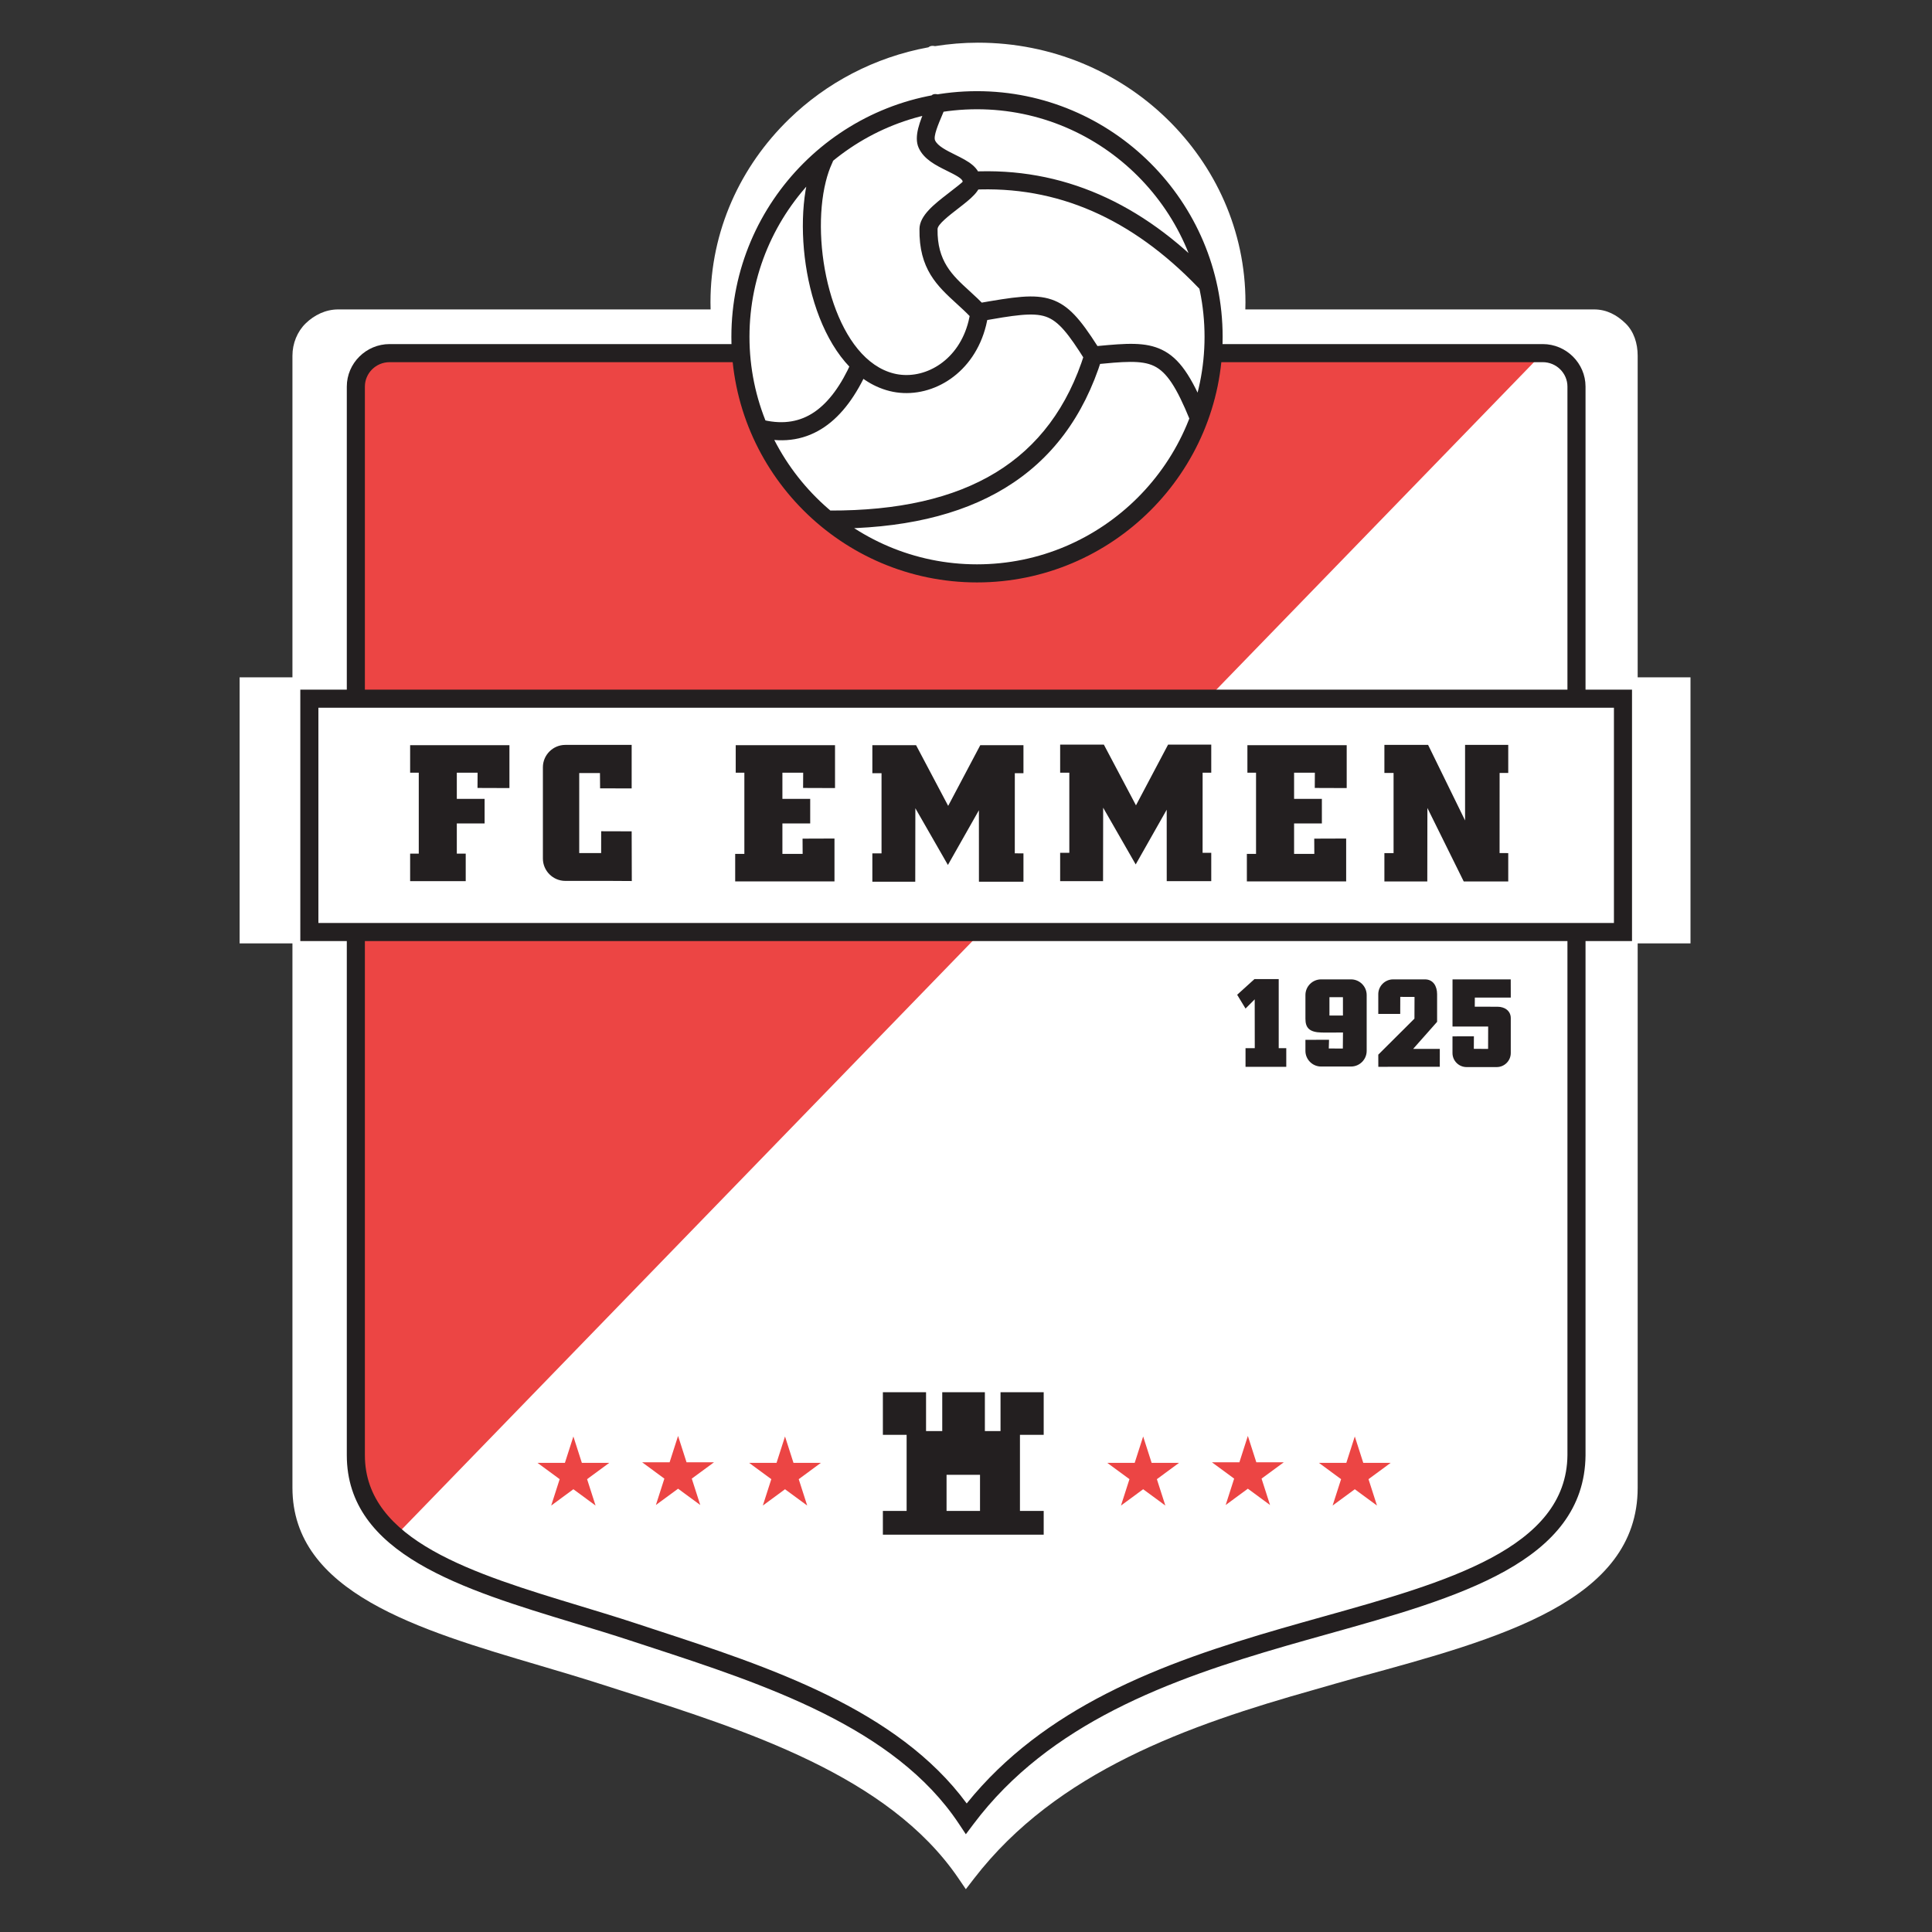 <?xml version="1.0" encoding="utf-8"?>
<!-- Generator: Adobe Illustrator 19.1.0, SVG Export Plug-In . SVG Version: 6.00 Build 0)  -->
<svg version="1.1" id="Слой_1" xmlns="http://www.w3.org/2000/svg" xmlns:xlink="http://www.w3.org/1999/xlink" x="0px" y="0px"
	 viewBox="0 0 1024 1024" style="enable-background:new 0 0 1024 1024;" xml:space="preserve">
<rect x="0" y="0" width="1024" height="1024" fill="#333333" stroke="none"/>
<g>
	<path style="fill-rule:evenodd;clip-rule:evenodd;fill:#FFFFFF;" d="M891.201,359H868V188.57
		c0-6.562-1.991-12.882-6.479-17.212C857.042,167.034,851.666,164,844.892,164H660.054
		c0.041-1,0.068-2.373,0.068-3.741c0-37.98-15.921-72.282-41.603-97.261
		C592.837,38.019,557.392,22.62,518.345,22.62c-7.733,0-15.321,0.66-22.724,1.828
		c-1.712-0.378-2.782-0.042-3.527,0.623
		c-28.556,5.235-54.139,18.846-73.924,38.09
		c-25.681,24.979-41.603,59.112-41.603,97.092c0,1.368,0.027,2.747,0.068,3.747
		H179.28c-6.775,0-12.737,3.033-17.217,7.357C157.577,175.687,155,182.005,155,188.57V359
		h-22.029H127v4.782v131.003V500h5.971H155v288.528c0,55.524,66.653,75.239,131.328,94.311
		c10.826,3.192,21.486,6.366,31.68,9.632c0.85,0.272,5.871,1.887,11.146,3.565
		c66.219,21.075,141.69,45.104,178.698,99.305l4.064,5.971l4.42-5.733
		c21.934-28.41,50.311-48.687,81.445-64.191
		c31.453-15.664,65.679-26.469,98.955-35.845c7.739-2.181,15.212-4.431,23.458-6.675
		C794.979,868.513,868,848.585,868,788.568v-0.04V500h23.201H896v-5.215V363.782V359H891.201z
		"/>
	<g>
		<path style="fill-rule:evenodd;clip-rule:evenodd;fill:#FFFFFF;" d="M817.687,187.163
			c0.615,0,1.222,0.031,1.821,0.092c8.989,0.914,16.062,8.51,16.062,17.652
			c0,188.8,0,377.6,0,566.399c-0.572,58.979-81.424,75.05-155.259,96.441
			c-61.657,17.862-126.853,41.173-168.147,96.163
			c-36.864-55.508-113.056-78.003-176.886-99.025
			c-44.494-14.654-97.135-26.321-125.69-50.791L817.687,187.163L817.687,187.163z"/>
		<path style="fill-rule:evenodd;clip-rule:evenodd;fill:#EC4544;" d="M209.587,814.095
			c-12.98-11.123-20.983-24.891-20.983-42.787c0-188.8,0-377.6,0-566.399
			c0-9.759,8.047-17.744,17.883-17.744c203.733,0,407.466,0,611.2,0L209.587,814.095
			L209.587,814.095z"/>
		<path style="fill:#231F20;" d="M206.487,182.37h611.2c6.22,0,11.885,2.535,15.999,6.618
			c4.12,4.088,6.678,9.725,6.678,15.92V771.307v0.037
			c-0.55,56.66-67.781,75.474-136.453,94.689
			c-7.572,2.119-15.163,4.243-22.27,6.302
			c-30.556,8.852-61.985,19.052-90.867,33.84
			c-28.588,14.637-54.649,33.78-74.789,60.6l-4.064,5.412l-3.744-5.637
			c-33.982-51.169-103.308-73.854-164.114-93.75
			c-4.844-1.584-9.501-3.108-10.282-3.365c-9.361-3.083-19.245-6.08-29.186-9.093
			c-59.388-18.005-120.783-36.617-120.783-89.035V204.908
			c0-6.198,2.557-11.834,6.676-15.921C194.601,184.904,200.266,182.37,206.487,182.37
			L206.487,182.37z M817.687,191.957h-611.2c-3.614,0-6.892,1.458-9.259,3.808
			c-2.363,2.345-3.83,5.581-3.83,9.143V771.307
			c0,45.308,57.93,62.871,113.967,79.86c9.915,3.006,19.774,5.995,29.411,9.169
			c5.996,1.975,8.188,2.693,10.245,3.365c60.167,19.688,128.475,42.042,165.35,92.17
			c20.527-25.471,46.167-43.954,74.059-58.234
			c29.453-15.08,61.452-25.467,92.552-34.477
			c7.695-2.229,15.048-4.287,22.383-6.339
			c65.149-18.23,128.932-36.078,129.412-85.551V204.908
			c0-3.559-1.468-6.796-3.832-9.142C824.577,193.416,821.3,191.957,817.687,191.957
			L817.687,191.957z"/>
		<polygon style="fill-rule:evenodd;clip-rule:evenodd;fill:#FFFFFF;" points="163.964,370.32 860.21,370.32 
			860.21,493.995 163.964,493.995 163.964,370.32 		"/>
		<path style="fill:#231F20;" d="M163.964,365.526H860.21h4.794v4.794v123.675v4.794h-4.794
			H163.964h-4.794v-4.794V370.32v-4.794H163.964L163.964,365.526z M855.416,375.113
			H168.758V489.201h686.659V375.113L855.416,375.113z"/>
		<path style="fill-rule:evenodd;clip-rule:evenodd;fill:#FFFFFF;" d="M517.835,53.116
			c69.064,0,125.393,56.329,125.393,125.393c0,69.064-56.329,125.393-125.393,125.393
			c-69.064,0-125.393-56.329-125.393-125.393
			C392.441,109.445,448.77,53.116,517.835,53.116L517.835,53.116z"/>
		<path style="fill:#231F20;" d="M641.862,145.654c1.661,1.727,3.323,3.454-0.122,6.769
			s-5.107,1.587-6.768-0.14c-17.482-18.174-36.163-31.719-56.099-40.407
			c-19.815-8.635-40.958-12.481-63.491-11.316
			c-2.393,0.124-4.787,0.248-5.031-4.546c-0.244-4.794,2.15-4.918,4.544-5.041
			c23.983-1.241,46.562,2.886,67.798,12.14
			C603.806,112.313,623.508,126.573,641.862,145.654L641.862,145.654z M639.404,218.659
			c0.909,2.217,1.818,4.435-2.601,6.252c-4.419,1.816-5.328-0.402-6.237-2.619
			c-6.943-16.939-12.113-25.027-18.895-28.297
			c-6.79-3.274-16.522-2.272-32.012-0.799l-2.929,0.279l-1.565-2.489
			c-8.805-14.003-14.073-20.821-20.856-23.15
			c-6.977-2.396-16.983-0.69-34.932,2.44c-2.361,0.412-4.722,0.823-5.527-3.895
			c-0.805-4.719,1.556-5.13,3.917-5.542c19.497-3.4,30.385-5.246,39.651-2.065
			c8.955,3.074,15.106,10.311,24.261,24.633
			c15.441-1.462,25.458-2.216,34.15,1.975
			C625.062,189.834,631.476,199.316,639.404,218.659L639.404,218.659z M492.252,53.198
			c0.873-2.232,1.746-4.464,6.203-2.722c4.457,1.741,3.583,3.973,2.71,6.205
			c-0.46,1.175-1.045,2.554-1.657,3.995c-2.231,5.256-4.899,11.542-3.893,13.743
			c1.37,2.998,6.094,5.341,10.545,7.548c6.954,3.448,13.448,6.669,13.659,14.054
			c0.146,5.1-5.491,9.466-11.674,14.253c-5.309,4.111-11.182,8.658-11.222,11.139
			c-0.281,17.089,7.964,24.621,16.696,32.596c3.006,2.745,6.064,5.538,8.971,8.775
			l1.497,1.667l-0.318,2.209c-0.287,2.002-0.671,3.951-1.142,5.845
			c-3.144,12.644-10.113,22.167-18.689,28.204
			c-8.697,6.123-19.056,8.661-28.818,7.259c-1.195-0.172-2.395-0.407-3.595-0.705
			c-2.416-0.6-4.753-1.43-7.009-2.465c-16.774-7.699-28.113-26.695-34.048-48.244
			c-5.796-21.041-6.503-44.758-2.082-62.54c1.013-4.074,2.305-7.872,3.876-11.294
			c0.999-2.178,1.999-4.356,6.344-2.371c4.344,1.985,3.344,4.163,2.345,6.341
			c-1.306,2.845-2.399,6.078-3.276,9.609c-4.047,16.275-3.347,38.172,2.044,57.746
			c5.252,19.068,14.885,35.693,28.767,42.065c1.693,0.777,3.468,1.405,5.324,1.866
			c0.862,0.214,1.751,0.387,2.659,0.517c7.382,1.06,15.276-0.902,21.965-5.611
			c6.81-4.794,12.365-12.438,14.907-22.662c0.217-0.874,0.415-1.772,0.588-2.694
			c-2.177-2.262-4.481-4.366-6.752-6.44
			c-10.386-9.486-20.194-18.444-19.841-39.823
			c0.116-7.055,7.915-13.094,14.967-18.554c4.152-3.214,7.936-6.145,7.929-6.426
			c-0.047-1.645-4.034-3.623-8.304-5.74c-5.925-2.938-12.215-6.058-15.001-12.155
			c-2.762-6.044,0.801-14.438,3.781-21.458
			C491.253,55.645,491.776,54.415,492.252,53.198L492.252,53.198z M439.912,280.187
			c-2.396-0.006-4.793-0.013-4.793-4.806c0-4.794,2.397-4.787,4.793-4.781
			c35.934,0.099,65.33-6.397,87.895-20.169
			c22.338-13.633,38.135-34.545,47.119-63.414c0.712-2.288,1.424-4.577,5.993-3.154
			c4.569,1.423,3.857,3.712,3.145,6
			c-9.704,31.185-26.897,53.853-51.276,68.732
			C508.634,273.336,477.581,280.29,439.912,280.187L439.912,280.187z M402.804,232.003
			c-2.335-0.537-4.672-1.074-3.604-5.736c1.067-4.662,3.403-4.125,5.739-3.589
			c10.473,2.408,19.286,0.763,26.698-4.294
			c7.767-5.299,14.234-14.353,19.643-26.457c0.978-2.188,1.956-4.376,6.318-2.429
			c4.363,1.948,3.385,4.136,2.407,6.324c-6.127,13.71-13.677,24.12-22.976,30.464
			C427.377,232.872,416.071,235.053,402.804,232.003L402.804,232.003z M517.835,48.322
			c35.855,0,68.403,14.62,91.985,38.202c23.582,23.582,38.202,56.13,38.202,91.985
			c0,35.855-14.62,68.403-38.202,91.985c-23.582,23.582-56.13,38.202-91.985,38.202
			s-68.403-14.62-91.985-38.202c-23.582-23.582-38.202-56.13-38.202-91.985
			c0-35.855,14.62-68.403,38.202-91.985C449.431,62.942,481.979,48.322,517.835,48.322
			L517.835,48.322z M603.041,93.302c-21.848-21.848-51.998-35.393-85.206-35.393
			c-33.209,0-63.358,13.545-85.206,35.393c-21.848,21.848-35.393,51.998-35.393,85.207
			c0,33.208,13.545,63.358,35.393,85.206c21.848,21.848,51.998,35.393,85.206,35.393
			c33.208,0,63.358-13.545,85.206-35.393c21.848-21.848,35.393-51.998,35.393-85.206
			S624.889,115.15,603.041,93.302L603.041,93.302z"/>
		<path style="fill-rule:evenodd;clip-rule:evenodd;fill:#231F20;" d="M553.18,737.905h-22.882v20.594h-8.295
			V737.905h-22.596v20.594h-8.581V737.905h-22.882v22.596h12.585v40.33h-12.585v12.585
			h85.237v-12.585h-12.585v-40.33h12.585V737.905L553.18,737.905z M501.694,781.667
			h17.734v19.164h-17.734V781.667L501.694,781.667z"/>
		<polygon style="fill-rule:evenodd;clip-rule:evenodd;fill:#EC4544;" points="303.904,761.359 308.394,775.343 
			322.925,775.343 311.169,783.987 315.66,797.971 303.904,789.328 292.148,797.971 
			296.639,783.987 284.883,775.343 299.414,775.343 303.904,761.359 		"/>
		<polygon style="fill-rule:evenodd;clip-rule:evenodd;fill:#EC4544;" points="359.393,761.073 363.883,775.058 
			378.414,775.058 366.659,783.7 371.149,797.685 359.393,789.042 347.638,797.685 
			352.128,783.7 340.372,775.058 354.903,775.058 359.393,761.073 		"/>
		<polygon style="fill-rule:evenodd;clip-rule:evenodd;fill:#EC4544;" points="416.074,761.359 420.564,775.344 
			435.095,775.344 423.34,783.986 427.83,797.971 416.074,789.328 404.318,797.971 
			408.809,783.986 397.053,775.344 411.584,775.344 416.074,761.359 		"/>
		<polygon style="fill-rule:evenodd;clip-rule:evenodd;fill:#EC4544;" points="605.901,761.359 610.391,775.344 
			624.922,775.344 613.166,783.986 617.656,797.971 605.901,789.328 594.145,797.971 
			598.635,783.986 586.88,775.344 601.41,775.344 605.901,761.359 		"/>
		<polygon style="fill-rule:evenodd;clip-rule:evenodd;fill:#EC4544;" points="661.39,761.073 665.88,775.058 
			680.411,775.058 668.655,783.7 673.145,797.685 661.39,789.042 649.634,797.685 
			654.125,783.7 642.369,775.058 656.9,775.058 661.39,761.073 		"/>
		<polygon style="fill-rule:evenodd;clip-rule:evenodd;fill:#EC4544;" points="718.071,761.359 722.561,775.344 
			737.092,775.344 725.336,783.986 729.826,797.971 718.071,789.328 706.315,797.971 
			710.806,783.986 699.05,775.344 713.581,775.344 718.071,761.359 		"/>
		<path style="fill-rule:evenodd;clip-rule:evenodd;fill:#231F20;" d="M322.925,394.811h-23.312
			c-6.528,0-11.87,5.342-11.87,11.87v48.339c0,6.528,5.342,11.87,11.87,11.87
			h23.312l11.942,0.071l-0.071-26.338l-16.161-0.048l-0.018,11.566l-11.614-0.008
			l0.002-42.392l10.987-0.016l0.071,8.111l16.733,0.048v-23.073H322.925
			L322.925,394.811z"/>
		<polygon style="fill-rule:evenodd;clip-rule:evenodd;fill:#231F20;" points="462.365,394.954 485.533,394.954 
			502.552,427.132 519.571,394.954 542.454,394.954 542.453,409.828 537.877,409.828 
			537.861,452.289 542.453,452.303 542.454,467.32 518.856,467.32 518.84,429.45 
			502.409,458.453 485.16,428.385 485.104,467.32 462.365,467.32 462.365,452.303 
			467.228,452.303 467.228,409.828 462.365,409.828 462.365,394.954 		"/>
		<polygon style="fill-rule:evenodd;clip-rule:evenodd;fill:#231F20;" points="561.902,394.668 585.071,394.668 
			602.09,426.846 619.108,394.668 641.991,394.668 641.99,409.542 637.414,409.542 
			637.398,452.003 641.99,452.017 641.991,467.034 618.393,467.034 618.377,429.164 
			601.947,458.167 584.697,428.099 584.642,467.034 561.902,467.034 561.902,452.017 
			566.765,452.017 566.765,409.542 561.902,409.542 561.902,394.668 		"/>
		<polygon style="fill-rule:evenodd;clip-rule:evenodd;fill:#231F20;" points="733.757,394.811 756.925,394.811 
			776.518,434.855 776.518,394.811 799.401,394.811 799.4,409.685 794.824,409.685 
			794.808,452.146 799.4,452.16 799.401,467.177 775.803,467.177 756.551,428.242 
			756.496,467.177 733.757,467.177 733.757,452.16 738.619,452.16 738.619,409.685 
			733.757,409.685 733.757,394.811 		"/>
		<polygon style="fill-rule:evenodd;clip-rule:evenodd;fill:#231F20;" points="217.38,452.445 221.956,452.445 
			221.956,409.542 217.38,409.542 217.38,394.954 270.009,394.954 270.009,409.542 
			270.009,417.693 253.088,417.634 253.134,409.542 242.122,409.542 242.122,423.414 
			256.852,423.414 256.852,436.428 242.122,436.428 242.122,452.445 246.841,452.445 
			246.841,467.033 217.38,467.033 217.38,452.445 		"/>
		<polygon style="fill-rule:evenodd;clip-rule:evenodd;fill:#231F20;" points="389.949,394.954 442.579,394.954 
			442.579,409.542 442.579,417.693 425.658,417.634 425.703,409.542 414.691,409.542 
			414.691,423.414 429.422,423.414 429.422,436.428 414.691,436.428 414.691,452.589 
			425.417,452.589 425.372,444.496 442.293,444.437 442.293,452.589 442.293,467.176 
			389.663,467.176 389.663,452.589 394.526,452.589 394.526,409.542 389.949,409.542 
			389.949,394.954 		"/>
		<polygon style="fill-rule:evenodd;clip-rule:evenodd;fill:#231F20;" points="660.864,467.176 713.494,467.176 
			713.494,452.589 713.494,444.437 696.573,444.496 696.618,452.589 685.892,452.589 
			685.892,436.428 700.623,436.428 700.623,423.414 685.892,423.414 685.892,409.542 
			696.904,409.542 696.859,417.634 713.78,417.693 713.78,409.542 713.78,394.954 
			661.15,394.954 661.15,409.542 665.727,409.542 665.727,452.589 660.864,452.589 
			660.864,467.176 		"/>
		<polygon style="fill-rule:evenodd;clip-rule:evenodd;fill:#231F20;" points="660.155,565.428 681.75,565.428 
			681.75,555.56 677.746,555.56 677.746,518.948 664.875,518.948 655.722,527.243 
			660.158,534.559 665.019,529.675 665.055,555.567 660.155,555.56 660.155,565.428 		"/>
		<path style="fill-rule:evenodd;clip-rule:evenodd;fill:#231F20;" d="M700.199,519.091h15.875
			c4.562,0,8.295,3.733,8.295,8.295v29.604c0,4.562-3.733,8.295-8.295,8.295h-15.875
			c-4.562,0-8.295-3.733-8.295-8.295v-5.864l12.513-0.018l-0.136,4.613l7.451,0.027
			l0.075-8.509c-3.774,0.008-7.549,0.107-11.322,0.025
			c-6.579-0.143-8.581-2.574-8.581-7.294v-12.585
			C691.904,522.824,695.637,519.091,700.199,519.091L700.199,519.091z"/>
		<polygon style="fill-rule:evenodd;clip-rule:evenodd;fill:#FFFFFF;" points="704.633,528.53 711.784,528.53 
			711.784,538.255 704.633,538.255 704.633,528.53 		"/>
		<path style="fill-rule:evenodd;clip-rule:evenodd;fill:#231F20;" d="M730.541,565.428l-0.022-6.439
			l19.166-19.087l0.047-11.504l-7.558-0.034l-0.027,9.017h-11.628v-10.424
			c0-4.326,3.539-7.866,7.866-7.866h16.876c4.326,0,6.436,3.54,6.436,7.866v14.633
			l-12.695,14.339l14.125-0.007l-0.003,9.491L730.541,565.428L730.541,565.428z"/>
		<path style="fill-rule:evenodd;clip-rule:evenodd;fill:#231F20;" d="M769.869,519.091h30.849l0.021,7.437
			v2.221h-19.047l-0.033,4.827c4.009,0.005,8.018,0.01,12.027,0.015
			c4.063,0.003,7.056,2.36,7.053,6.002v18.542c0,4.09-3.347,7.437-7.437,7.437
			h-16.018c-4.09,0-7.437-3.346-7.437-7.437l0.005-8.84l11.344-0.035
			l-0.035,6.639l7.562,0.048l0.036-11.86H769.856L769.869,519.091L769.869,519.091z"/>
	</g>
</g>
</svg>
